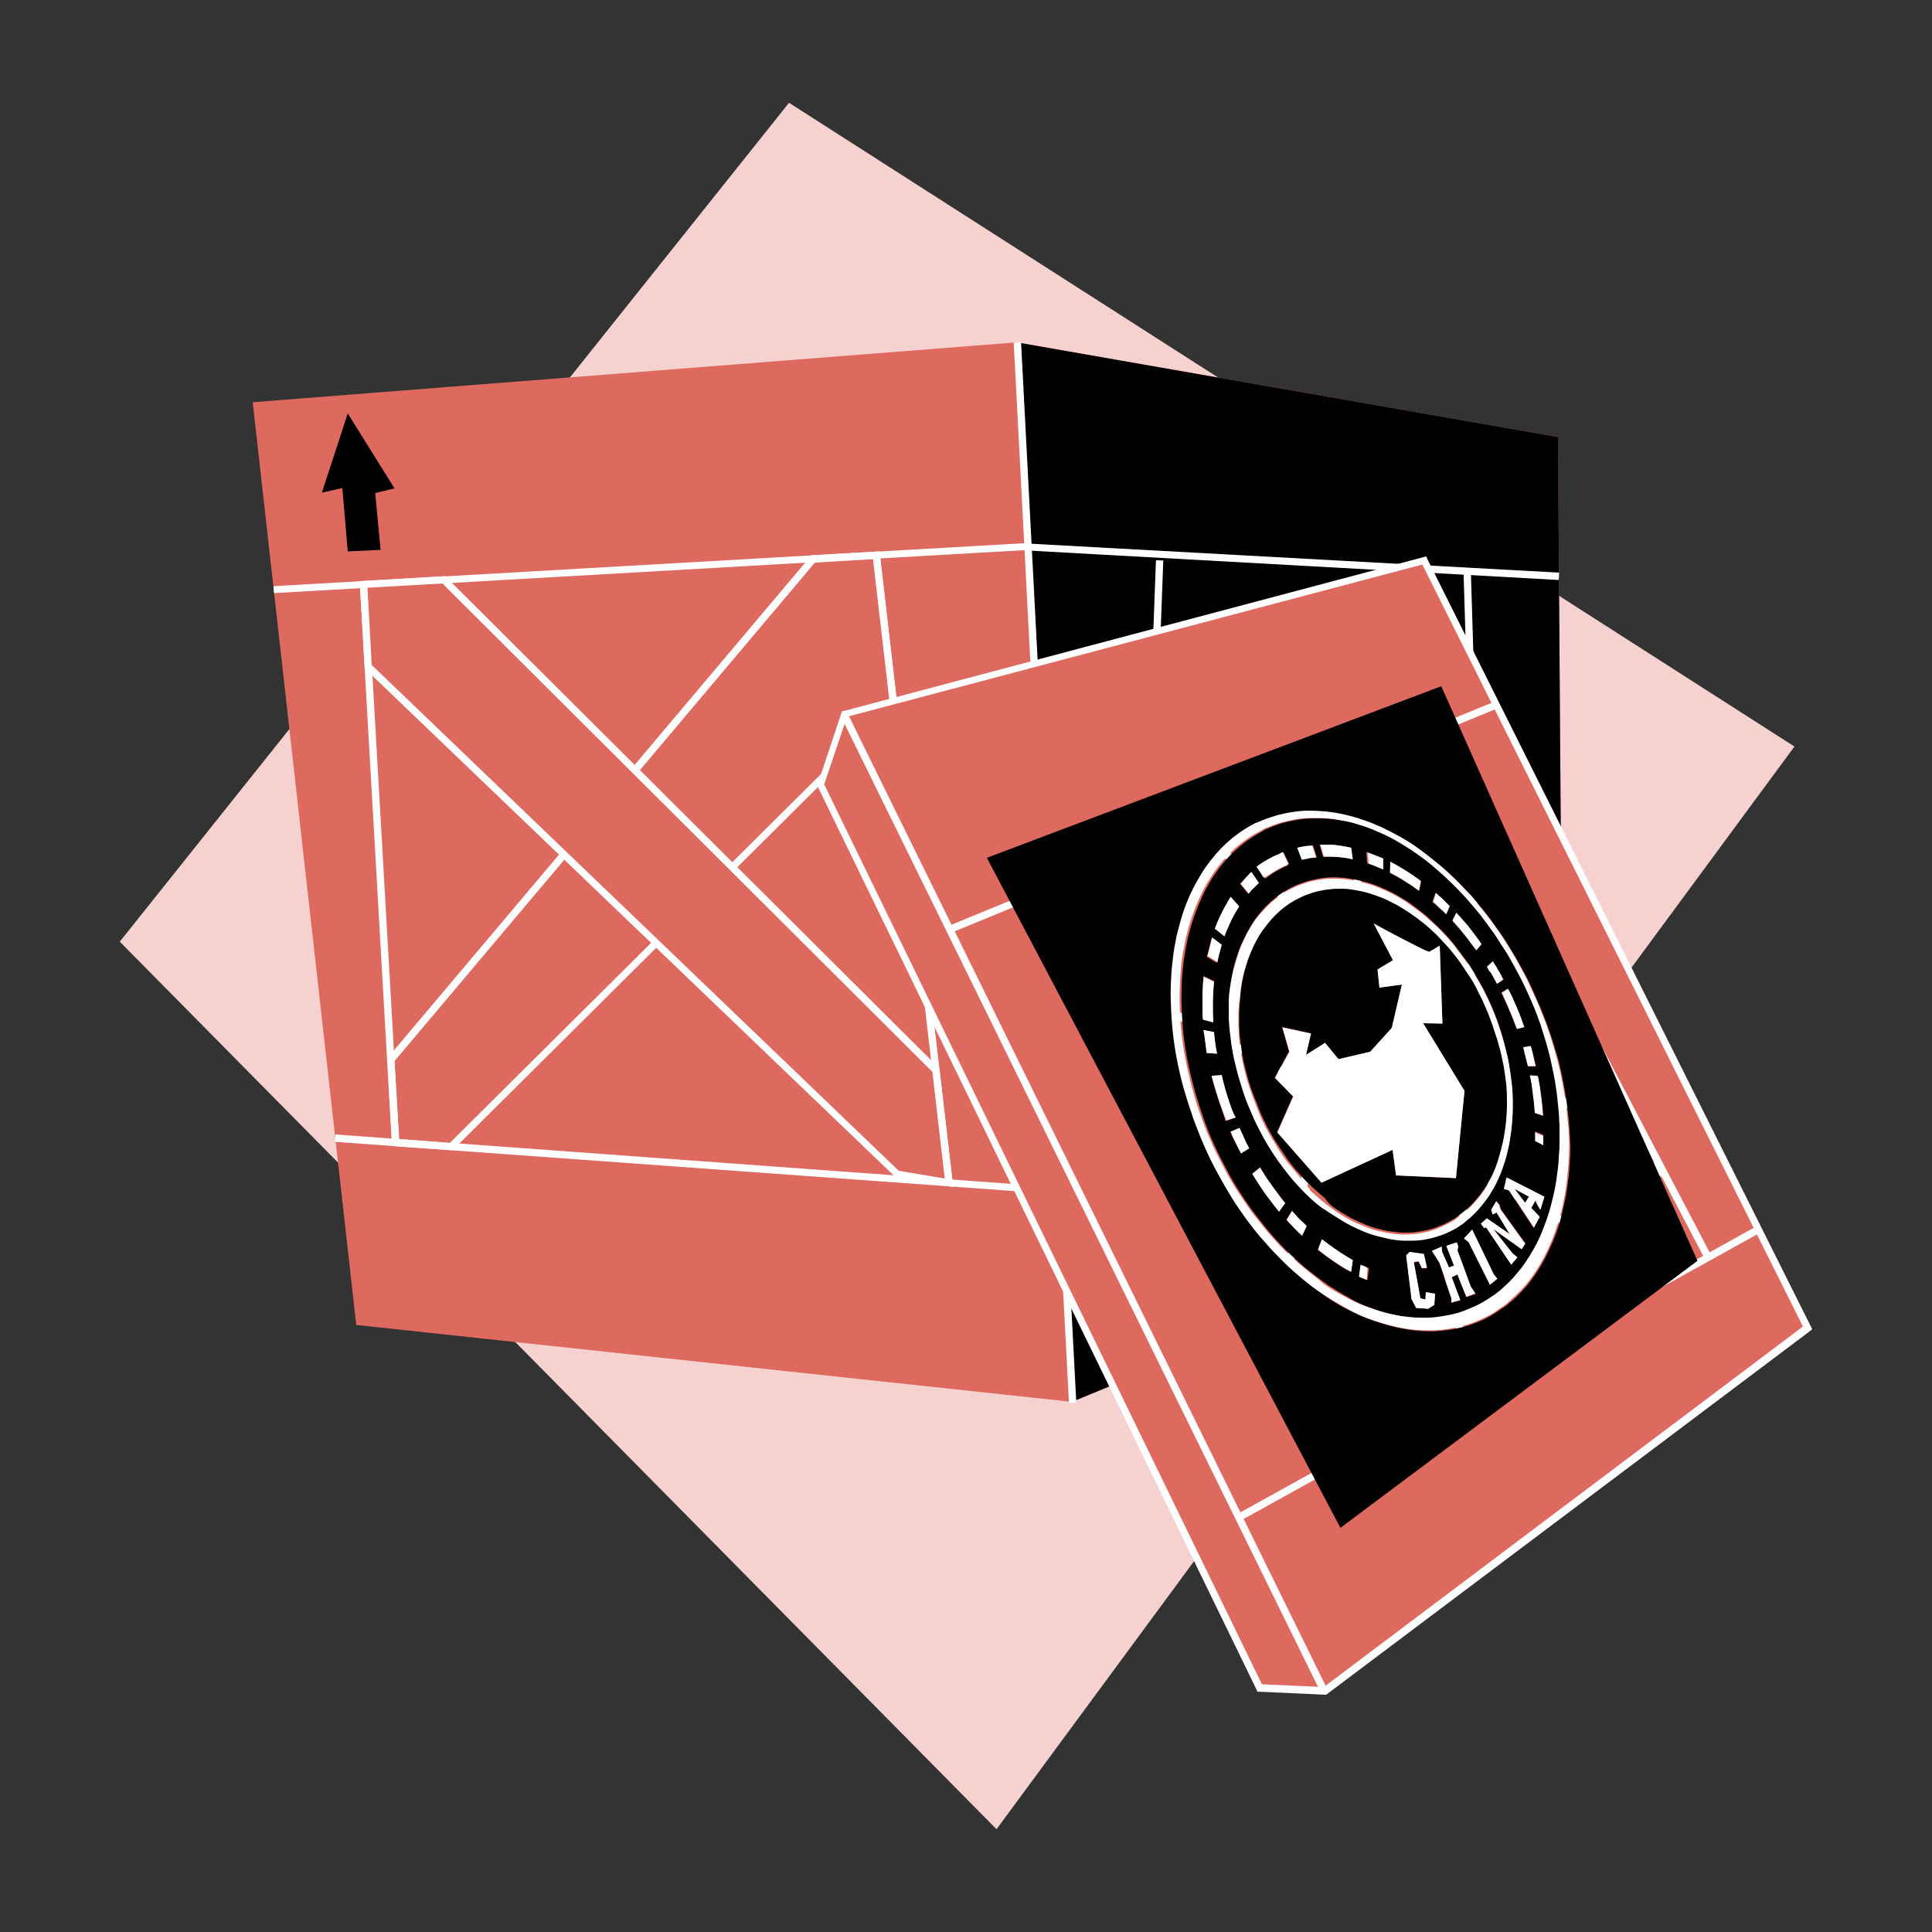 <?xml version="1.0" encoding="utf-8"?>
<!-- Generator: Adobe Illustrator 24.2.1, SVG Export Plug-In . SVG Version: 6.00 Build 0)  -->
<svg version="1.2" baseProfile="tiny" id="Layer_1" xmlns="http://www.w3.org/2000/svg" xmlns:xlink="http://www.w3.org/1999/xlink"
	 x="0px" y="0px" viewBox="0 0 500 500" overflow="visible" xml:space="preserve">
<rect x="0" y="0" width="500" height="500" fill="#333333" stroke="none"/>
<g>
	<polygon fill="#F5D2CF" points="464.4,193.2 204.2,26.6 31,243.7 257.9,473.4 	"/>
	<g>
		<g>
			<polygon fill="#DE695F" points="65.4,104.1 92.2,342.9 277.4,362.8 404.6,310.3 403.2,113.1 263.1,88.6 			"/>
			<polygon points="263.1,88.6 403.2,113.1 404.6,310.3 277.4,362.8 			"/>
			
				<rect x="269.4" y="88.4" transform="matrix(0.999 -5.203960e-02 5.203960e-02 0.999 -11.38 14.371)" fill="#FFFFFF" width="1.9" height="274.7"/>
			<polygon fill="#FFFFFF" points="70.9,153.5 70.8,151.7 264.7,140.6 403.5,148.2 403.4,150.1 264.7,142.4 			"/>
			<polygon fill="#FFFFFF" points="274.4,309.1 274.2,309.1 86.7,295.5 86.8,293.6 274.2,307.3 404.1,275.4 404.5,277.3 			"/>
			
				<rect x="97.3" y="151.1" transform="matrix(0.998 -5.717476e-02 5.717476e-02 0.998 -12.616 5.983)" fill="#FFFFFF" width="1.9" height="144.7"/>
			
				<rect x="235.3" y="143.1" transform="matrix(0.993 -0.115 0.115 0.993 -24.29 28.649)" fill="#FFFFFF" width="1.9" height="163.5"/>
			
				<rect x="218" y="223.2" transform="matrix(3.712005e-02 -0.999 0.999 3.712005e-02 62.206 512.824)" fill="#FFFFFF" width="158.5" height="1.9"/>
			<path fill="#FFFFFF" d="M117.1,297.7l-15.6-1.1l-1.3-22.7L210,143.7l17.6-1l4.7,40.5L117.1,297.7z M103.3,294.8l13.1,1l114-113.3
				l-4.4-37.8l-15.1,0.9l-108.8,129L103.3,294.8z"/>
			<g>
				<polygon fill="#DE695F" points="114.8,150.1 242.2,276.9 245.6,306.1 232.2,303.8 95.3,172.6 94.1,151.3 				"/>
				<path fill="#FFFFFF" d="M246.7,307.2l-14.9-2.5l-0.2-0.2L94.4,173l-1.3-22.6l22.1-1.3l0.3,0.3l127.6,127.1L246.7,307.2z
					 M232.6,303l11.9,2l-3.2-27.6L114.5,151l-19.4,1.1l1.1,20L232.6,303z"/>
			</g>
			
				<rect x="380.6" y="147.8" transform="matrix(1 -3.010256e-02 3.010256e-02 1 -6.288 11.583)" fill="#FFFFFF" width="1.9" height="133.6"/>
			<g>
				<g>
					<polygon fill="none" points="107.1,183.1 108.6,192.8 167.1,183.3 166.6,175 					"/>
					<path fill="none" d="M144.2,172.2l1.2,21.5c0,0,5.8,0.7,5.5-0.9c-0.3-1.6-1.4-24.3-1.4-24.3L144.2,172.2z"/>
					<polygon fill="none" points="118.8,176.6 120.9,198.2 124.3,197.6 122.9,173.2 					"/>
					<path fill="none" d="M125,203l3,35.1l23.4-3.8l-2.1-36.2L125,203z M147.2,228.8l-15.6,2.6l-2.2-21.6L146,207L147.2,228.8z"/>
					<polygon fill="none" points="148.3,213.9 129.1,219 129.5,225.3 148.7,222.2 					"/>
					<polygon fill="none" points="135.3,236.2 137.8,279.8 142,279.1 141.3,233.7 					"/>
					<polygon fill="none" points="112,249 169.4,239.8 168.7,247.8 115.3,256.6 					"/>
					<path fill="none" d="M133.5,250c-2.2,5.1-5.7,12-10.7,18.2c-3.8,4.6-7.4,7.6-10.3,9.5c0.9,2.1,1.7,4.2,2.6,6.3
						c2.9-1.4,7.6-4.3,12.3-10.6c6.1-8.2,9.1-17.9,10.4-23.1C136.4,250.1,135,250,133.5,250z"/>
					<path fill="none" d="M142.9,247.7c2.9,4,7.3,9,13.1,12.8c4.4,2.8,8.3,4,11.4,4.6c-0.5,2.4-1,4.8-1.5,7.2c-3.1,0-8-0.8-13.5-4.8
						c-7.1-5.2-11.5-13.3-13.6-17.7C140.2,249,141.6,248.3,142.9,247.7z"/>
					<g>
						<path fill="none" d="M154.8,226.9l1.5,8.8l13.2-6.3c0,0-0.3-5.3-0.7-5S154.8,226.9,154.8,226.9z"/>
						<polygon fill="none" points="165.3,215.6 170.4,234.2 172.9,230.8 168.2,214.5 						"/>
						<polygon fill="none" points="152.6,207.7 160.8,221.4 162.4,216.4 155,204.5 						"/>
						<polygon fill="none" points="159.9,228.6 169,204 165.1,199.3 157,228 						"/>
						<polygon fill="none" points="157.6,211 163.2,192 159.9,189.7 155.3,211.3 						"/>
					</g>
					<g>
						<path fill="none" d="M108.1,234.6l1.5,8.8l13.2-6.3c0,0-0.3-5.3-0.7-5C121.7,232.4,108.1,234.6,108.1,234.6z"/>
						<polygon fill="none" points="118.6,223.2 123.7,241.9 126.2,238.4 121.5,222.1 						"/>
						<polygon fill="none" points="105.8,215.3 114.1,229 115.7,224 108.3,212.2 						"/>
						<polygon fill="none" points="113.2,236.2 122.3,211.6 118.4,207 110.3,235.6 						"/>
						<polygon fill="none" points="110.9,218.7 116.5,199.6 113.2,197.3 108.6,218.9 						"/>
					</g>
				</g>
				<g>
					<polygon fill="none" points="183.8,272.4 180.3,227.5 203.8,221.6 204.6,269 199.9,269.8 198.9,231.8 186,234.8 189,271.6 
											"/>
					<polygon fill="none" points="202.5,260.1 202.7,264.6 186.5,265 186.1,257 202.1,254.4 					"/>
					<polygon fill="none" points="212.4,267.8 208.8,220.3 232.3,214.4 233.2,264.4 228.5,265.1 227.4,224.7 214.4,227.6 
						217.6,266.9 					"/>
					<polygon fill="none" points="231.1,255.4 231.3,259.9 215.1,260.3 214.7,252.4 230.7,249.7 					"/>
					<path fill="none" d="M184.5,172.3l2.6,45l36.4-9.5l-1.3-43.3L184.5,172.3z M217.9,201.3l-26.6,6.3l-1.7-29.7l28.4-4.6
						L217.9,201.3z"/>
				</g>
			</g>
		</g>
		<g>
			<g>
				<polygon fill="#DE695F" points="218.6,184.8 368.6,145.1 467.8,343.7 342.9,437.6 326,436.8 212.4,203.2 				"/>
				<path fill="#FFFFFF" d="M343.2,438.6l-17.8-0.8l-0.2-0.5l-113.7-234l6.4-19.2l0.5-0.1L369.1,144l0.3,0.7L469,344l-0.6,0.5
					L343.2,438.6z M326.6,435.9l16,0.7l124-93.3l-98.5-197.2l-148.9,39.4l-5.9,17.5L326.6,435.9z"/>
			</g>
			<g>
				
					<rect x="304.7" y="285.2" transform="matrix(3.321724e-02 -0.999 0.999 3.321724e-02 81.124 656.088)" fill="#FFFFFF" width="149.9" height="1.9"/>
				
					<rect x="240.2" y="210.6" transform="matrix(0.925 -0.38 0.38 0.925 -56.586 136.037)" fill="#FFFFFF" width="152.8" height="1.9"/>
				
					<rect x="311" y="354.2" transform="matrix(0.875 -0.485 0.485 0.875 -123.601 232.698)" fill="#FFFFFF" width="153.6" height="1.9"/>
				
					<rect x="314.1" y="218.5" transform="matrix(0.887 -0.462 0.462 0.887 -103.514 179.667)" fill="#FFFFFF" width="1.9" height="165.3"/>
				
					<rect x="405.3" y="180.6" transform="matrix(0.886 -0.464 0.464 0.886 -72.974 217.758)" fill="#FFFFFF" width="1.9" height="153.3"/>
				
					<rect x="273.8" y="263.8" transform="matrix(0.174 -0.985 0.985 0.174 24.098 558.206)" fill="#FFFFFF" width="141.8" height="1.9"/>
				
					<rect x="327.6" y="204.7" transform="matrix(0.589 -0.808 0.808 0.589 -50.354 359.719)" fill="#FFFFFF" width="1.9" height="49.4"/>
				
					<rect x="404.5" y="254.3" transform="matrix(0.589 -0.808 0.808 0.589 -64.064 444.979)" fill="#FFFFFF" width="1.9" height="62.3"/>
				
					<rect x="315.4" y="240.1" transform="matrix(0.471 -0.882 0.882 0.471 -69.668 421.372)" fill="#FFFFFF" width="1.9" height="57.3"/>
				
					<rect x="404.7" y="286.4" transform="matrix(0.471 -0.882 0.882 0.471 -64.437 525.367)" fill="#FFFFFF" width="1.9" height="60.1"/>
			</g>
			<g>
				<line fill="#DE695F" x1="218.6" y1="184.8" x2="342.9" y2="437.6"/>
				
					<rect x="279.8" y="170.3" transform="matrix(0.897 -0.441 0.441 0.897 -108.539 155.875)" fill="#FFFFFF" width="1.9" height="281.7"/>
			</g>
		</g>
		<g>
			<g>
				<path d="M346.1,313.1c1.2,0.8,2.3,1.4,3.5,2.1c1.2,0.6,2.3,1.1,3.5,1.6c1.2,0.5,2.3,0.9,3.5,1.2c1.2,0.3,2.3,0.6,3.5,0.7
					c1.1,0.2,2.3,0.3,3.4,0.3c1.1,0,2.2,0,3.3-0.2c0.9-0.1,1.8-0.3,2.7-0.5c0.9-0.2,1.7-0.5,2.6-0.8c0.8-0.3,1.7-0.7,2.4-1.1
					c0.8-0.4,1.6-0.8,2.3-1.3c0.1-0.1,0.2-0.2,0.4-0.3c0.1-0.1,0.2-0.2,0.4-0.3c0.1-0.1,0.2-0.2,0.4-0.3s0.2-0.2,0.4-0.3
					c0.8-0.6,1.6-1.3,2.4-2.1c0.7-0.8,1.5-1.6,2.1-2.4c0.7-0.9,1.3-1.8,1.9-2.7c0.6-1,1.1-2,1.6-3c0.5-1,0.9-2.1,1.3-3.3
					c0.4-1.1,0.7-2.3,1-3.5c0.3-1.2,0.6-2.4,0.8-3.7c0.2-1.3,0.4-2.5,0.5-3.9c0.1-1.3,0.2-2.6,0.2-4c0-1.3,0-2.7-0.1-4.1
					c-0.1-1.4-0.2-2.8-0.5-4.2c-0.2-1.4-0.5-2.8-0.8-4.2c-0.3-1.4-0.7-2.8-1.1-4.2c-0.4-1.4-0.9-2.8-1.4-4.2c-0.5-1.4-1-2.7-1.6-4.1
					c-0.6-1.3-1.2-2.7-1.9-4c-0.7-1.3-1.4-2.6-2.1-3.8c-0.8-1.2-1.5-2.4-2.4-3.6c-0.8-1.2-1.7-2.3-2.6-3.4c-0.9-1.1-1.8-2.1-2.8-3.1
					c-1-1-1.9-1.9-2.9-2.8c-1-0.9-2-1.7-3.1-2.5c-1-0.8-2.1-1.5-3.2-2.2c-1.1-0.7-2.1-1.3-3.2-1.8c-1.1-0.6-2.2-1-3.3-1.5
					c-1.1-0.4-2.2-0.8-3.3-1.1c-1.1-0.3-2.2-0.5-3.3-0.7c-1.1-0.2-2.2-0.3-3.2-0.3c-0.9,0-1.8,0-2.7,0.1c-0.9,0.1-1.8,0.2-2.7,0.4
					c-0.9,0.2-1.7,0.4-2.6,0.7c-0.8,0.3-1.7,0.6-2.5,1c-0.1,0.1-0.3,0.1-0.4,0.2c-0.1,0.1-0.3,0.1-0.4,0.2c-0.1,0.1-0.3,0.1-0.4,0.2
					c-0.1,0.1-0.3,0.1-0.4,0.2c-0.9,0.5-1.8,1.1-2.6,1.7c-0.9,0.6-1.7,1.3-2.4,2.1c-0.8,0.8-1.5,1.6-2.2,2.5c-0.7,0.9-1.4,1.8-2,2.8
					c-0.6,1-1.2,2.1-1.7,3.2c-0.5,1.1-1,2.3-1.4,3.5c-0.4,1.2-0.8,2.5-1.1,3.8c-0.3,1.3-0.6,2.7-0.7,4c-0.1,0.7-0.2,1.4-0.2,2.1
					c-0.1,0.7-0.1,1.4-0.2,2.1c0,0.7-0.1,1.5-0.1,2.2c0,0.7,0,1.5,0,2.2c0,0.7,0,1.5,0.1,2.3c0,0.8,0.1,1.5,0.2,2.3
					c0.1,0.8,0.2,1.5,0.3,2.3c0.1,0.8,0.2,1.6,0.4,2.3c0.1,0.8,0.3,1.6,0.5,2.3c0.2,0.8,0.4,1.6,0.6,2.3c0.2,0.8,0.4,1.6,0.7,2.3
					c0.2,0.8,0.5,1.6,0.8,2.3c0.3,0.8,0.6,1.5,0.9,2.3c0.3,0.8,0.6,1.5,0.9,2.3c0.3,0.8,0.7,1.5,1,2.2c0.4,0.7,0.7,1.5,1.1,2.2
					c0.8,1.4,1.6,2.9,2.5,4.2c0.9,1.4,1.8,2.7,2.7,4c1,1.3,1.9,2.5,3,3.6c1,1.2,2.1,2.3,3.2,3.3c1.1,1,2.2,2,3.3,2.9
					C343.8,311.5,345,312.4,346.1,313.1z M330.5,293l4.1-9.3l-4.7-4.8l3.7-6.8l-1.8-6.3l7.4,1.6L338,273l4.9-3.1l3.5,4.2l8.2-1.9
					l5.6-6.2l2.6-11.2l-5.8,0.8l-0.5-4.7l4-2.4l-5-9.5c0,0,0.9,0.5,2.2,1.2c1.3,0.7,3.1,1.7,4.9,2.6c1.8,0.9,3.5,1.8,4.9,2.5
					c1.4,0.7,2.3,1.1,2.5,1c0,0,0,0,0,0c0,0,0,0,0,0c0,0,0,0,0,0c0,0,0,0,0,0c0.1-0.1,0.4-0.2,0.6-0.4c0.3-0.2,0.6-0.3,0.9-0.5
					c0.3-0.2,0.6-0.3,0.8-0.5c0.2-0.1,0.3-0.2,0.3-0.2l0.7,20.2l-5-0.1l10.7,17.5l-2.2,22.6l-15.5-0.7l-0.9-6.7l-18.4,8.5L330.5,293
					z"/>
				<polygon points="395.7,309.7 391.9,307.7 394.7,311.3 				"/>
				<path d="M353.2,337.9c1.7,0.7,3.4,1.3,5,1.7c1.7,0.5,3.3,0.8,4.9,1.1c1.6,0.3,3.2,0.4,4.8,0.4c1.6,0,3.1,0,4.7-0.2
					c1.3-0.2,2.6-0.4,3.9-0.7c1.3-0.3,2.5-0.7,3.7-1.2c1.2-0.5,2.3-1,3.5-1.6c1.1-0.6,2.2-1.3,3.2-2c0.2-0.1,0.3-0.2,0.5-0.3
					c0.2-0.1,0.3-0.2,0.5-0.4c0.2-0.1,0.3-0.2,0.5-0.4c0.2-0.1,0.3-0.2,0.5-0.4c1.1-0.9,2.2-2,3.2-3.1c1-1.1,2-2.3,2.9-3.6
					c0.9-1.3,1.7-2.6,2.5-4c0.8-1.4,1.5-2.9,2.1-4.4c0.6-1.5,1.2-3.1,1.7-4.7c0.5-1.6,0.9-3.3,1.3-5c0.4-1.7,0.6-3.5,0.9-5.3
					c0.2-1.8,0.4-3.6,0.5-5.5c0-0.9,0.1-1.9,0.1-2.8c0-0.9,0-1.9,0-2.8c0-1-0.1-1.9-0.1-2.9c-0.1-1-0.1-1.9-0.2-2.9
					c-0.1-1-0.2-1.9-0.3-2.9c-0.1-1-0.3-2-0.4-2.9c-0.2-1-0.3-2-0.5-2.9c-0.2-1-0.4-2-0.6-2.9c-0.2-1-0.5-2-0.7-2.9
					c-0.3-1-0.5-2-0.8-2.9c-0.3-1-0.6-2-0.9-2.9c-0.3-1-0.7-1.9-1-2.9c-0.4-1-0.7-1.9-1.1-2.9c-0.4-1-0.8-1.9-1.2-2.8
					c-0.4-0.9-0.8-1.9-1.3-2.8c-0.4-0.9-0.9-1.9-1.4-2.8c-0.9-1.8-1.9-3.6-3-5.4c-1-1.8-2.1-3.5-3.3-5.1c-1.1-1.7-2.3-3.3-3.6-4.9
					c-1.2-1.6-2.5-3.1-3.8-4.5c-1.3-1.5-2.7-2.9-4.1-4.2c-1.4-1.3-2.8-2.6-4.2-3.8c-1.4-1.2-2.9-2.3-4.4-3.4c-1.5-1-3-2-4.5-2.9
					c-1.5-0.9-3.1-1.7-4.6-2.4c-1.6-0.7-3.1-1.3-4.7-1.9c-1.6-0.5-3.1-1-4.7-1.3c-1.6-0.3-3.1-0.6-4.7-0.7c-1.4-0.1-2.7-0.2-4-0.1
					c-1.3,0-2.6,0.1-3.9,0.3c-1.3,0.2-2.6,0.5-3.8,0.8c-1.3,0.3-2.5,0.8-3.7,1.3c-0.2,0.1-0.4,0.2-0.5,0.2c-0.2,0.1-0.4,0.2-0.5,0.2
					c-0.2,0.1-0.4,0.2-0.5,0.3c-0.2,0.1-0.4,0.2-0.5,0.3c-1.3,0.7-2.6,1.5-3.9,2.4c-1.2,0.9-2.4,1.9-3.6,3c-1.1,1.1-2.2,2.3-3.2,3.6
					c-1,1.3-2,2.7-2.8,4.1c-0.9,1.5-1.7,3-2.4,4.7c-0.7,1.6-1.4,3.4-2,5.2c-0.6,1.8-1.1,3.7-1.5,5.6c-0.4,1.9-0.7,3.9-1,6
					c-0.2,2.1-0.4,4.2-0.4,6.3c-0.1,2.2,0,4.3,0.1,6.6c0.1,2.2,0.3,4.5,0.6,6.7c0.3,2.3,0.7,4.5,1.2,6.8c0.5,2.3,1.1,4.6,1.7,6.8
					c0.7,2.3,1.4,4.5,2.2,6.8c0.8,2.2,1.7,4.5,2.7,6.6c1,2.2,2.1,4.3,3.2,6.4c1.1,2.1,2.3,4.1,3.6,6.1c1.3,2,2.6,3.9,4,5.7
					c1.4,1.8,2.8,3.6,4.3,5.3c1.5,1.7,3,3.3,4.6,4.8c1.6,1.5,3.1,2.9,4.8,4.2c1.6,1.3,3.3,2.5,4.9,3.7c1.7,1.1,3.3,2.1,5,3
					C349.9,336.4,351.5,337.2,353.2,337.9z M353.9,331.3c-0.2-0.1-0.4-0.1-0.5-0.2c-0.2-0.1-0.4-0.2-0.5-0.2
					c-0.2-0.1-0.4-0.2-0.5-0.2c-0.2-0.1-0.4-0.2-0.5-0.2l0.4-3.1c0.2,0.1,0.3,0.2,0.5,0.2s0.3,0.2,0.5,0.2c0.2,0.1,0.3,0.1,0.5,0.2
					c0.2,0.1,0.3,0.1,0.5,0.2L353.9,331.3z M371.2,337.7l-1.6,1l-3.1-0.2l-1.2-2.3l-1.3-11.3l0.8-0.9l3.7,0.6l0.8,3.6l-1.3,0.1
					l-0.9-1.8l-1.2,0.2l1.7,9.4l1.3,0.3l0.1-1.9l2.4,0.4L371.2,337.7z M379.5,335.7l-2.3-5.8l-1.5,0.7l2.2,5.9l-2.3,0.7l0-1.2
					c0,0-0.2-0.5-0.5-1.4c-0.3-0.8-0.6-1.9-1-3c-0.4-1.1-0.7-2.2-1-3.1c-0.3-0.8-0.5-1.4-0.5-1.4c0,0-0.1-0.2-0.3-0.6
					c-0.2-0.3-0.4-0.7-0.7-1.1c-0.2-0.4-0.5-0.8-0.7-1.1c-0.2-0.3-0.3-0.5-0.3-0.5l2.5-1.1l0.1,1.3l1.8,4.1l1.3-0.5l-2-5.1l2.7-0.9
					l0.4,1l-0.2,1.1l3.5,9.4l1.2,1.8L379.5,335.7z M385.6,332.5l-5.5-11l-1.2-1l2.1-2.2l5.6,11.6l0.9,1.1L385.6,332.5z M393.8,323.3
					l-7.3-5.2l4.9,6.3l1.3,1l-1.6,1.9l-6.5-9.6l-0.5,0.2l-0.8-1.2l1.5-1.4l6,4.1l-3.5-5.6l-0.9,0.5l-0.4-1.2l1.3-2.3l0.8,1l0.3,1.1
					l6.4,8.9L393.8,323.3z M398.6,313.1l-1.3-2.3l-1.1,1.9l2.2,2.3l-1.5,2.8l-6.4-9.7l-1.3-0.4l0.6-2.8l9.8,5L398.6,313.1z
					 M399.4,294.5c0,0.2,0,0.4,0,0.6c0,0.2,0,0.4,0,0.6c0,0.2,0,0.4,0,0.6l-2.1-1.1c0-0.2,0-0.4,0-0.6s0-0.4,0-0.6
					c0-0.2,0-0.4,0-0.6s0-0.4,0-0.6l2.1,0.9C399.5,294.1,399.4,294.3,399.4,294.5z M398.5,281.1c0.1,0.9,0.3,1.7,0.4,2.6
					c0.1,0.9,0.2,1.7,0.3,2.6c0.1,0.9,0.1,1.7,0.2,2.5l-2.1-0.7c0-0.8-0.1-1.6-0.2-2.4c-0.1-0.8-0.2-1.6-0.3-2.4
					c-0.1-0.8-0.2-1.6-0.3-2.4c-0.1-0.8-0.3-1.6-0.4-2.4l2,0.1C398.2,279.4,398.3,280.3,398.5,281.1z M396.2,270.8
					c0.1,0.4,0.2,0.9,0.4,1.3c0.1,0.4,0.2,0.9,0.3,1.3c0.1,0.4,0.2,0.9,0.3,1.3c0.1,0.4,0.2,0.9,0.3,1.3l-2,0
					c-0.1-0.4-0.2-0.8-0.3-1.2c-0.1-0.4-0.2-0.8-0.3-1.2c-0.1-0.4-0.2-0.8-0.3-1.2c-0.1-0.4-0.2-0.8-0.3-1.2L396.2,270.8z
					 M391.4,258.3c0.4,0.8,0.7,1.6,1.1,2.5c0.4,0.8,0.7,1.7,1,2.5c0.3,0.8,0.6,1.7,0.9,2.5l-1.9,0.5c-0.3-0.8-0.6-1.6-0.9-2.4
					c-0.3-0.8-0.6-1.6-1-2.4c-0.3-0.8-0.7-1.6-1-2.3c-0.4-0.8-0.7-1.5-1.1-2.3l1.6-1C390.7,256.7,391.1,257.5,391.4,258.3z
					 M386.4,248.8c0.2,0.4,0.5,0.8,0.7,1.1c0.2,0.4,0.5,0.8,0.7,1.2c0.2,0.4,0.4,0.8,0.7,1.2c0.2,0.4,0.4,0.8,0.6,1.2l-1.6,1.1
					c-0.2-0.4-0.4-0.7-0.6-1.1c-0.2-0.4-0.4-0.7-0.6-1.1c-0.2-0.4-0.4-0.7-0.6-1.1c-0.2-0.4-0.4-0.7-0.6-1.1L386.4,248.8z
					 M376.9,236.3c0.6,0.6,1.1,1.3,1.7,1.9c0.6,0.6,1.1,1.3,1.7,2c0.5,0.7,1.1,1.4,1.6,2.1c0.5,0.7,1,1.4,1.5,2.1l-1.3,1.6
					c-0.5-0.7-1-1.3-1.5-2c-0.5-0.7-1-1.3-1.5-1.9c-0.5-0.6-1-1.3-1.6-1.9c-0.5-0.6-1.1-1.2-1.6-1.8L376.9,236.3z M371.5,231.1
					c0.3,0.3,0.6,0.5,0.9,0.8c0.3,0.3,0.6,0.6,0.9,0.8c0.3,0.3,0.6,0.6,0.9,0.9c0.3,0.3,0.6,0.6,0.9,0.9l-0.9,2.1
					c-0.3-0.3-0.6-0.6-0.8-0.8c-0.3-0.3-0.6-0.5-0.9-0.8c-0.3-0.3-0.6-0.5-0.9-0.8c-0.3-0.3-0.6-0.5-0.9-0.8L371.5,231.1z
					 M359.9,223.1c0.7,0.3,1.3,0.7,2,1.1c0.7,0.4,1.3,0.8,2,1.2c0.7,0.4,1.3,0.8,2,1.3c0.7,0.4,1.3,0.9,1.9,1.4l-0.5,2.5
					c-0.6-0.4-1.2-0.9-1.8-1.3c-0.6-0.4-1.2-0.8-1.9-1.2c-0.6-0.4-1.3-0.8-1.9-1.1c-0.6-0.4-1.3-0.7-1.9-1L359.9,223.1z
					 M354.8,220.9c0.3,0.1,0.7,0.3,1,0.4c0.3,0.1,0.7,0.3,1,0.4c0.3,0.1,0.7,0.3,1,0.4l0,2.8c-0.3-0.1-0.6-0.3-1-0.4
					c-0.3-0.1-0.6-0.3-1-0.4c-0.3-0.1-0.6-0.2-1-0.4c-0.3-0.1-0.6-0.2-1-0.3l-0.2-2.9C354.1,220.7,354.4,220.8,354.8,220.9z
					 M343.6,218.6c0.7,0,1.3,0.1,2,0.1c0.7,0.1,1.3,0.1,2,0.3c0.7,0.1,1.4,0.2,2,0.4l0.4,3c-0.6-0.1-1.3-0.3-1.9-0.4
					c-0.6-0.1-1.3-0.2-1.9-0.2c-0.6-0.1-1.3-0.1-1.9-0.1c-0.6,0-1.3,0-1.9,0l-0.9-3.1C342.3,218.6,342.9,218.6,343.6,218.6z
					 M336.8,219.2c0.3-0.1,0.6-0.1,1-0.2c0.3-0.1,0.6-0.1,1-0.1c0.3,0,0.6-0.1,1-0.1l1,3.1c-0.3,0-0.6,0.1-0.9,0.1
					c-0.3,0-0.6,0.1-0.9,0.1c-0.3,0.1-0.6,0.1-0.9,0.2c-0.3,0.1-0.6,0.1-0.9,0.2l-1.2-3.1C336.1,219.3,336.5,219.3,336.8,219.2z
					 M326.8,223.4c0.5-0.3,1-0.6,1.5-0.9c0.5-0.3,1-0.6,1.5-0.8c0.5-0.3,1-0.5,1.6-0.7c0.1,0,0.1-0.1,0.2-0.1c0.1,0,0.1,0,0.2-0.1
					c0.1,0,0.1,0,0.2-0.1c0.1,0,0.1,0,0.2-0.1l1.4,3c-0.1,0-0.1,0-0.1,0.1c0,0-0.1,0-0.1,0.1c0,0-0.1,0-0.1,0.1c0,0-0.1,0-0.1,0.1
					c-0.5,0.2-1,0.5-1.5,0.7c-0.5,0.3-1,0.5-1.5,0.8c-0.5,0.3-1,0.6-1.4,0.9c-0.5,0.3-0.9,0.7-1.4,1l-1.8-2.8
					C325.8,224.1,326.3,223.8,326.8,223.4z M321.7,227.9c0.2-0.3,0.5-0.5,0.7-0.8c0.2-0.2,0.5-0.5,0.7-0.7c0.2-0.2,0.5-0.5,0.7-0.7
					l1.9,2.8c-0.2,0.2-0.5,0.4-0.7,0.7c-0.2,0.2-0.5,0.5-0.7,0.7c-0.2,0.2-0.4,0.5-0.7,0.7c-0.2,0.2-0.4,0.5-0.6,0.7l-2.1-2.6
					C321.2,228.5,321.4,228.2,321.7,227.9z M315.3,238.1c0.3-0.7,0.6-1.4,1-2.1c0.3-0.7,0.7-1.4,1.1-2c0.4-0.6,0.7-1.3,1.1-1.9
					l2.2,2.5c-0.4,0.6-0.7,1.2-1.1,1.8c-0.3,0.6-0.7,1.2-1,1.9c-0.3,0.6-0.6,1.3-0.9,2c-0.3,0.7-0.6,1.4-0.8,2.1l-2.5-2
					C314.7,239.6,314.9,238.9,315.3,238.1z M312.7,246.3c0.1-0.4,0.2-0.8,0.3-1.2c0.1-0.4,0.2-0.8,0.3-1.2c0.1-0.4,0.2-0.8,0.3-1.2
					l2.5,1.9c-0.1,0.4-0.2,0.7-0.3,1.1c-0.1,0.4-0.2,0.8-0.3,1.1c-0.1,0.4-0.2,0.8-0.3,1.2c-0.1,0.4-0.2,0.8-0.3,1.2l-2.6-1.6
					C312.5,247.1,312.6,246.7,312.7,246.3z M311.2,260.9c0-0.9,0-1.9,0-2.8c0-0.9,0.1-1.8,0.1-2.8c0.1-0.9,0.1-1.8,0.2-2.7l2.7,1.3
					c-0.1,0.8-0.2,1.7-0.2,2.5c-0.1,0.9-0.1,1.7-0.1,2.6c0,0.9,0,1.8,0,2.6c0,0.9,0,1.8,0.1,2.7l-2.7-0.7
					C311.3,262.8,311.2,261.9,311.2,260.9z M312.1,271c-0.1-0.5-0.1-1-0.2-1.5c-0.1-0.5-0.1-1-0.2-1.5c-0.1-0.5-0.1-1-0.2-1.4
					l2.7,0.5c0,0.5,0.1,0.9,0.1,1.4c0.1,0.5,0.1,0.9,0.2,1.4c0.1,0.5,0.1,0.9,0.2,1.4c0.1,0.5,0.1,0.9,0.2,1.4l-2.7-0.2
					C312.2,272,312.1,271.5,312.1,271z M316.2,287.2c-0.3-1-0.7-1.9-1-2.9c-0.3-1-0.6-2-0.9-2.9c-0.3-1-0.5-2-0.8-2.9l2.6-0.2
					c0.2,0.9,0.5,1.8,0.7,2.8c0.3,0.9,0.5,1.8,0.8,2.8c0.3,0.9,0.6,1.8,0.9,2.7c0.3,0.9,0.7,1.8,1,2.7l-2.4,0.8
					C316.9,289.1,316.5,288.1,316.2,287.2z M321.1,298.5c-0.2-0.5-0.5-0.9-0.7-1.4c-0.2-0.5-0.5-0.9-0.7-1.4
					c-0.2-0.5-0.4-0.9-0.7-1.4c-0.2-0.5-0.4-0.9-0.6-1.4l2.3-1c0.2,0.4,0.4,0.9,0.6,1.3c0.2,0.4,0.4,0.9,0.6,1.3s0.4,0.9,0.6,1.3
					c0.2,0.4,0.4,0.9,0.7,1.3L321.1,298.5z M331,313.5c-0.6-0.7-1.2-1.5-1.8-2.3c-0.6-0.8-1.2-1.6-1.8-2.4c-0.6-0.8-1.1-1.6-1.7-2.5
					c-0.6-0.8-1.1-1.7-1.6-2.6l2-1.6c0.5,0.8,1,1.6,1.5,2.4c0.5,0.8,1.1,1.6,1.6,2.3c0.5,0.8,1.1,1.5,1.7,2.3
					c0.6,0.7,1.1,1.5,1.7,2.2L331,313.5z M336.9,319.8c-0.3-0.3-0.7-0.6-1-1c-0.3-0.3-0.7-0.7-1-1c-0.3-0.3-0.7-0.7-1-1
					c-0.3-0.3-0.6-0.7-1-1.1l1.4-2.3c0.3,0.3,0.6,0.7,0.9,1c0.3,0.3,0.6,0.7,0.9,1c0.3,0.3,0.6,0.6,0.9,1c0.3,0.3,0.6,0.6,0.9,0.9
					L336.9,319.8z M335.3,305.9c-1.1-1.2-2.1-2.5-3.1-3.8c-1-1.3-2-2.7-2.9-4.1c-0.9-1.4-1.8-2.9-2.6-4.4c-0.8-1.5-1.6-3.1-2.3-4.6
					c-0.7-1.6-1.4-3.2-2-4.8c-0.6-1.6-1.1-3.3-1.6-4.9c-0.5-1.6-0.9-3.3-1.3-5c-0.2-0.8-0.3-1.7-0.5-2.5c-0.1-0.8-0.3-1.7-0.4-2.5
					c-0.1-0.8-0.2-1.6-0.3-2.5c-0.1-0.8-0.1-1.6-0.2-2.4c0-0.8-0.1-1.6-0.1-2.4c0-0.8,0-1.6,0-2.4c0-0.8,0.1-1.6,0.1-2.3
					c0.1-0.8,0.2-1.5,0.3-2.3c0.2-1.5,0.5-2.9,0.8-4.3c0.3-1.4,0.7-2.7,1.2-4c0.4-1.3,0.9-2.5,1.5-3.7c0.6-1.2,1.2-2.3,1.8-3.4
					c0.7-1.1,1.4-2.1,2.1-3c0.8-0.9,1.5-1.8,2.4-2.6c0.8-0.8,1.7-1.5,2.6-2.2c0.9-0.7,1.9-1.3,2.8-1.8c0.1-0.1,0.2-0.1,0.4-0.2
					c0.1-0.1,0.3-0.1,0.4-0.2c0.1-0.1,0.3-0.1,0.4-0.2c0.1-0.1,0.3-0.1,0.4-0.2c0.9-0.4,1.8-0.7,2.7-1c0.9-0.3,1.8-0.5,2.8-0.7
					c0.9-0.2,1.9-0.3,2.9-0.4c1-0.1,2-0.1,3,0c1.1,0,2.3,0.2,3.4,0.4c1.2,0.2,2.3,0.5,3.5,0.8c1.2,0.3,2.3,0.7,3.5,1.2
					c1.2,0.5,2.3,1,3.5,1.6c1.1,0.6,2.3,1.3,3.4,2c1.1,0.7,2.2,1.5,3.3,2.4c1.1,0.8,2.2,1.7,3.2,2.7c1.1,1,2.1,2,3.1,3
					c1,1.1,2,2.2,2.9,3.3c0.9,1.2,1.8,2.4,2.7,3.6c0.9,1.2,1.7,2.5,2.5,3.8c0.8,1.3,1.5,2.7,2.3,4c0.7,1.4,1.4,2.8,2,4.2
					c0.6,1.4,1.2,2.9,1.7,4.3c0.5,1.5,1,2.9,1.4,4.4c0.4,1.5,0.8,3,1.1,4.4c0.3,1.5,0.6,3,0.8,4.4c0.2,1.5,0.4,2.9,0.5,4.4
					c0.1,1.5,0.1,2.9,0.1,4.3c0,1.4-0.1,2.8-0.2,4.2c-0.1,1.4-0.3,2.7-0.5,4c-0.2,1.3-0.5,2.6-0.8,3.9c-0.3,1.3-0.7,2.5-1.1,3.6
					c-0.4,1.2-0.9,2.3-1.4,3.4c-0.5,1.1-1.1,2.1-1.7,3.1c-0.6,1-1.3,1.9-2,2.8c-0.7,0.9-1.5,1.7-2.2,2.5c-0.8,0.8-1.6,1.5-2.5,2.2
					c-0.1,0.1-0.2,0.2-0.3,0.3c-0.1,0.1-0.2,0.2-0.3,0.2c-0.1,0.1-0.2,0.2-0.3,0.2s-0.2,0.2-0.3,0.2c-0.8,0.5-1.6,1-2.4,1.4
					c-0.8,0.4-1.7,0.8-2.6,1.1c-0.9,0.3-1.8,0.6-2.7,0.8c-0.9,0.2-1.9,0.4-2.9,0.5c-1.1,0.1-2.3,0.2-3.4,0.1c-1.2,0-2.3-0.1-3.5-0.3
					c-1.2-0.2-2.4-0.4-3.6-0.8c-1.2-0.3-2.4-0.7-3.7-1.2c-1.2-0.5-2.5-1.1-3.7-1.7c-1.2-0.6-2.5-1.4-3.7-2.2
					c-1.2-0.8-2.4-1.7-3.6-2.6c-1.2-0.9-2.3-2-3.5-3C337.5,308.2,336.4,307.1,335.3,305.9z M345.3,326.6c-0.7-0.5-1.4-1-2.1-1.5
					c-0.7-0.5-1.4-1.1-2.1-1.6l1-2.7c0.7,0.5,1.3,1,2,1.5c0.7,0.5,1.3,1,2,1.4c0.7,0.5,1.4,0.9,2,1.3c0.7,0.4,1.4,0.8,2,1.2l-0.5,3
					c-0.7-0.4-1.5-0.8-2.2-1.2C346.7,327.5,346,327,345.3,326.6z"/>
				<path d="M439.3,326.3L373,177.6L255.4,222l91.5,173.4L439.3,326.3z M337.4,331.2c-1.7-1.4-3.4-2.9-5-4.5c-1.6-1.6-3.2-3.3-4.7-5
					c-1.5-1.8-3-3.6-4.5-5.5c-1.4-1.9-2.8-3.9-4.1-6c-1.3-2.1-2.6-4.2-3.7-6.4c-1.2-2.2-2.3-4.4-3.3-6.7c-1-2.3-2-4.6-2.8-6.9
					c-0.9-2.3-1.6-4.7-2.3-7.1c-0.7-2.4-1.3-4.8-1.8-7.1c-0.5-2.4-0.9-4.8-1.2-7.1c-0.3-2.4-0.5-4.7-0.6-7c-0.1-2.3-0.1-4.6-0.1-6.8
					c0.1-2.2,0.2-4.4,0.5-6.5c0.3-2.1,0.6-4.2,1-6.2c0.4-2,1-3.9,1.6-5.8c0.6-1.9,1.3-3.6,2.1-5.3c0.8-1.7,1.6-3.3,2.6-4.8
					c0.9-1.5,1.9-2.9,3-4.2c1.1-1.3,2.2-2.5,3.4-3.7c1.2-1.1,2.4-2.1,3.7-3c1.3-0.9,2.6-1.7,4-2.4c0.2-0.1,0.3-0.2,0.5-0.2
					c0.2-0.1,0.3-0.2,0.5-0.2c0.2-0.1,0.3-0.2,0.5-0.2c0.2-0.1,0.3-0.1,0.5-0.2c1.3-0.5,2.5-1,3.9-1.3c1.3-0.4,2.6-0.6,4-0.8
					c1.4-0.2,2.7-0.3,4.1-0.3c1.4,0,2.8,0,4.2,0.2c1.6,0.2,3.2,0.4,4.8,0.8c1.6,0.4,3.2,0.8,4.9,1.4c1.6,0.6,3.2,1.2,4.8,1.9
					c1.6,0.7,3.2,1.6,4.8,2.5c1.6,0.9,3.1,1.9,4.7,3c1.5,1.1,3,2.2,4.5,3.5c1.5,1.2,2.9,2.5,4.4,3.9c1.4,1.4,2.8,2.8,4.2,4.3
					c1.3,1.5,2.7,3.1,3.9,4.7c1.3,1.6,2.5,3.3,3.7,5c1.2,1.7,2.3,3.5,3.4,5.3c1.1,1.8,2.1,3.7,3.1,5.5c0.5,0.9,1,1.9,1.4,2.8
					c0.5,1,0.9,1.9,1.3,2.9c0.4,1,0.8,1.9,1.3,2.9c0.4,1,0.8,2,1.2,3c0.4,1,0.7,2,1.1,3c0.3,1,0.7,2,1,3c0.3,1,0.6,2,0.9,3
					c0.3,1,0.6,2,0.8,3c0.2,1,0.5,2,0.7,3.1c0.2,1,0.4,2,0.6,3.1c0.2,1,0.3,2,0.5,3.1c0.1,1,0.3,2,0.4,3.1c0.1,1,0.2,2,0.3,3
					c0.1,1,0.1,2,0.2,3c0,1,0.1,2,0.1,3c0,1,0,2-0.1,2.9c-0.1,2-0.2,3.9-0.5,5.8c-0.2,1.9-0.5,3.7-0.9,5.5c-0.4,1.8-0.8,3.6-1.3,5.3
					c-0.5,1.7-1.1,3.4-1.8,5c-0.7,1.6-1.4,3.1-2.2,4.6c-0.8,1.5-1.7,2.9-2.6,4.2c-0.9,1.3-1.9,2.6-3,3.7c-1.1,1.2-2.2,2.3-3.4,3.2
					c-0.1,0.1-0.3,0.2-0.4,0.4c-0.1,0.1-0.3,0.2-0.4,0.3c-0.1,0.1-0.3,0.2-0.4,0.3c-0.1,0.1-0.3,0.2-0.5,0.3
					c-1.1,0.8-2.2,1.5-3.4,2.2c-1.2,0.7-2.4,1.2-3.7,1.7c-1.3,0.5-2.6,0.9-3.9,1.2c-1.3,0.3-2.7,0.6-4.1,0.7
					c-1.6,0.2-3.2,0.3-4.9,0.2c-1.7,0-3.3-0.2-5.1-0.5c-1.7-0.3-3.4-0.7-5.2-1.2c-1.7-0.5-3.5-1.1-5.3-1.8c-1.8-0.7-3.5-1.6-5.3-2.5
					c-1.8-1-3.5-2-5.2-3.2C340.8,333.9,339,332.6,337.4,331.2z"/>
				<path fill="#FFFFFF" d="M361.3,304.2l15.5,0.7l2.2-22.6l-10.7-17.5l5,0.1l-0.7-20.2c0,0-0.1,0.1-0.3,0.2
					c-0.2,0.1-0.5,0.3-0.8,0.5c-0.3,0.2-0.6,0.4-0.9,0.5c-0.3,0.2-0.5,0.3-0.6,0.4c0,0,0,0,0,0c0,0,0,0,0,0c0,0,0,0,0,0c0,0,0,0,0,0
					c-0.1,0.1-1.1-0.3-2.5-1c-1.4-0.7-3.1-1.6-4.9-2.5c-1.8-0.9-3.5-1.9-4.9-2.6c-1.3-0.7-2.2-1.2-2.2-1.2l5,9.5l-4,2.4l0.5,4.7
					l5.8-0.8l-2.6,11.2l-5.6,6.2l-8.2,1.9l-3.5-4.2L338,273l1.3-5.5l-7.4-1.6l1.8,6.3l-3.7,6.8l4.7,4.8l-4.1,9.3l11.4,13l18.4-8.5
					L361.3,304.2z"/>
				<path fill="#FFFFFF" d="M345.7,314.9c1.2,0.8,2.4,1.5,3.7,2.2c1.2,0.6,2.5,1.2,3.7,1.7c1.2,0.5,2.5,0.9,3.7,1.2
					c1.2,0.3,2.4,0.6,3.6,0.8c1.2,0.2,2.4,0.3,3.5,0.3c1.2,0,2.3,0,3.4-0.1c1-0.1,1.9-0.3,2.9-0.5c0.9-0.2,1.9-0.5,2.7-0.8
					c0.9-0.3,1.8-0.7,2.6-1.1c0.8-0.4,1.7-0.9,2.4-1.4c0.1-0.1,0.2-0.2,0.3-0.2s0.2-0.2,0.3-0.2c0.1-0.1,0.2-0.2,0.3-0.2
					c0.1-0.1,0.2-0.2,0.3-0.3c0.9-0.7,1.7-1.4,2.5-2.2c0.8-0.8,1.5-1.6,2.2-2.5c0.7-0.9,1.4-1.8,2-2.8c0.6-1,1.2-2,1.7-3.1
					c0.5-1.1,1-2.2,1.4-3.4c0.4-1.2,0.8-2.4,1.1-3.6c0.3-1.3,0.6-2.5,0.8-3.9c0.2-1.3,0.4-2.7,0.5-4c0.1-1.4,0.2-2.8,0.2-4.2
					c0-1.4,0-2.9-0.1-4.3c-0.1-1.4-0.3-2.9-0.5-4.4c-0.2-1.5-0.5-2.9-0.8-4.4c-0.3-1.5-0.7-3-1.1-4.4c-0.4-1.5-0.9-2.9-1.4-4.4
					c-0.5-1.5-1.1-2.9-1.7-4.3c-0.6-1.4-1.3-2.8-2-4.2c-0.7-1.4-1.5-2.7-2.3-4c-0.8-1.3-1.6-2.6-2.5-3.8c-0.9-1.2-1.8-2.4-2.7-3.6
					c-0.9-1.2-1.9-2.3-2.9-3.3c-1-1.1-2-2.1-3.1-3c-1.1-1-2.1-1.9-3.2-2.7c-1.1-0.8-2.2-1.6-3.3-2.4c-1.1-0.7-2.3-1.4-3.4-2
					c-1.2-0.6-2.3-1.1-3.5-1.6c-1.2-0.5-2.3-0.9-3.5-1.2c-1.2-0.3-2.3-0.6-3.5-0.8c-1.2-0.2-2.3-0.3-3.4-0.4c-1,0-2,0-3,0
					c-1,0.1-1.9,0.2-2.9,0.4c-1,0.2-1.9,0.4-2.8,0.7c-0.9,0.3-1.8,0.6-2.7,1c-0.1,0.1-0.3,0.1-0.4,0.2c-0.1,0.1-0.3,0.1-0.4,0.2
					c-0.1,0.1-0.3,0.1-0.4,0.2c-0.1,0.1-0.3,0.1-0.4,0.2c-1,0.5-1.9,1.1-2.8,1.8c-0.9,0.7-1.8,1.4-2.6,2.2c-0.8,0.8-1.6,1.7-2.4,2.6
					c-0.8,0.9-1.5,1.9-2.1,3c-0.7,1.1-1.3,2.2-1.8,3.4c-0.6,1.2-1.1,2.4-1.5,3.7c-0.4,1.3-0.8,2.6-1.2,4c-0.3,1.4-0.6,2.8-0.8,4.3
					c-0.1,0.7-0.2,1.5-0.3,2.3c-0.1,0.8-0.1,1.5-0.1,2.3c0,0.8,0,1.6,0,2.4c0,0.8,0,1.6,0.1,2.4c0,0.8,0.1,1.6,0.2,2.4
					c0.1,0.8,0.2,1.6,0.3,2.5c0.1,0.8,0.2,1.6,0.4,2.5c0.1,0.8,0.3,1.7,0.5,2.5c0.4,1.7,0.8,3.3,1.3,5c0.5,1.6,1,3.3,1.6,4.9
					c0.6,1.6,1.3,3.2,2,4.8c0.7,1.6,1.5,3.1,2.3,4.6c0.8,1.5,1.7,3,2.6,4.4c0.9,1.4,1.9,2.8,2.9,4.1c1,1.3,2,2.6,3.1,3.8
					c1.1,1.2,2.2,2.4,3.3,3.4c1.1,1.1,2.3,2.1,3.5,3C343.3,313.3,344.5,314.2,345.7,314.9z M336.2,304.4c-1-1.2-2-2.4-3-3.6
					c-1-1.3-1.9-2.6-2.7-4c-0.9-1.4-1.7-2.8-2.5-4.2c-0.4-0.7-0.8-1.5-1.1-2.2c-0.4-0.7-0.7-1.5-1-2.2c-0.3-0.8-0.6-1.5-0.9-2.3
					c-0.3-0.8-0.6-1.5-0.9-2.3c-0.3-0.8-0.5-1.6-0.8-2.3c-0.2-0.8-0.5-1.6-0.7-2.3c-0.2-0.8-0.4-1.6-0.6-2.3
					c-0.2-0.8-0.3-1.6-0.5-2.3c-0.1-0.8-0.3-1.6-0.4-2.3c-0.1-0.8-0.2-1.5-0.3-2.3c-0.1-0.8-0.1-1.5-0.2-2.3c0-0.8-0.1-1.5-0.1-2.3
					c0-0.7,0-1.5,0-2.2c0-0.7,0-1.5,0.1-2.2c0-0.7,0.1-1.4,0.2-2.1c0.1-0.7,0.2-1.4,0.2-2.1c0.2-1.4,0.4-2.7,0.7-4
					c0.3-1.3,0.7-2.6,1.1-3.8c0.4-1.2,0.9-2.4,1.4-3.5c0.5-1.1,1.1-2.2,1.7-3.2c0.6-1,1.3-1.9,2-2.8c0.7-0.9,1.4-1.7,2.2-2.5
					c0.8-0.8,1.6-1.5,2.4-2.1c0.8-0.6,1.7-1.2,2.6-1.7c0.1-0.1,0.3-0.1,0.4-0.2c0.1-0.1,0.3-0.1,0.4-0.2c0.1-0.1,0.3-0.1,0.4-0.2
					c0.1-0.1,0.3-0.1,0.4-0.2c0.8-0.4,1.6-0.7,2.5-1c0.8-0.3,1.7-0.5,2.6-0.7c0.9-0.2,1.8-0.3,2.7-0.4c0.9-0.1,1.8-0.1,2.7-0.1
					c1.1,0,2.1,0.1,3.2,0.3c1.1,0.2,2.2,0.4,3.3,0.7c1.1,0.3,2.2,0.7,3.3,1.1c1.1,0.4,2.2,0.9,3.3,1.5c1.1,0.5,2.2,1.2,3.2,1.8
					c1.1,0.7,2.1,1.4,3.2,2.2c1,0.8,2.1,1.6,3.1,2.5c1,0.9,2,1.8,2.9,2.8c0.9,1,1.9,2,2.8,3.1c0.9,1.1,1.8,2.2,2.6,3.4
					c0.8,1.2,1.6,2.4,2.4,3.6c0.8,1.2,1.5,2.5,2.1,3.8c0.7,1.3,1.3,2.6,1.9,4c0.6,1.3,1.1,2.7,1.6,4.1c0.5,1.4,0.9,2.8,1.4,4.2
					c0.4,1.4,0.8,2.8,1.1,4.2c0.3,1.4,0.6,2.8,0.8,4.2c0.2,1.4,0.4,2.8,0.5,4.2c0.1,1.4,0.1,2.7,0.1,4.1c0,1.3-0.1,2.7-0.2,4
					c-0.1,1.3-0.3,2.6-0.5,3.9c-0.2,1.3-0.5,2.5-0.8,3.7c-0.3,1.2-0.7,2.4-1,3.5c-0.4,1.1-0.8,2.2-1.3,3.3c-0.5,1-1,2.1-1.6,3
					c-0.6,1-1.2,1.9-1.9,2.7c-0.7,0.9-1.4,1.7-2.1,2.4c-0.8,0.8-1.5,1.5-2.4,2.1c-0.1,0.1-0.2,0.2-0.4,0.3s-0.2,0.2-0.4,0.3
					c-0.1,0.1-0.2,0.2-0.4,0.3c-0.1,0.1-0.2,0.2-0.4,0.3c-0.7,0.5-1.5,0.9-2.3,1.3c-0.8,0.4-1.6,0.8-2.4,1.1
					c-0.8,0.3-1.7,0.6-2.6,0.8c-0.9,0.2-1.8,0.4-2.7,0.5c-1.1,0.1-2.2,0.2-3.3,0.2c-1.1,0-2.2-0.1-3.4-0.3c-1.1-0.2-2.3-0.4-3.5-0.7
					c-1.2-0.3-2.3-0.7-3.5-1.2c-1.2-0.5-2.4-1-3.5-1.6c-1.2-0.6-2.3-1.3-3.5-2.1c-1.2-0.8-2.3-1.6-3.4-2.5c-1.1-0.9-2.2-1.9-3.3-2.9
					C338.3,306.7,337.2,305.6,336.2,304.4z"/>
				<path fill="#FFFFFF" d="M353,340.8c1.8,0.7,3.5,1.3,5.3,1.8c1.7,0.5,3.5,0.9,5.2,1.2c1.7,0.3,3.4,0.4,5.1,0.5
					c1.7,0,3.3,0,4.9-0.2c1.4-0.2,2.8-0.4,4.1-0.7c1.3-0.3,2.6-0.7,3.9-1.2c1.3-0.5,2.5-1.1,3.7-1.7c1.2-0.6,2.3-1.4,3.4-2.2
					c0.2-0.1,0.3-0.2,0.5-0.3c0.1-0.1,0.3-0.2,0.4-0.3c0.1-0.1,0.3-0.2,0.4-0.3c0.1-0.1,0.3-0.2,0.4-0.4c1.2-1,2.3-2.1,3.4-3.2
					c1.1-1.2,2.1-2.4,3-3.7c0.9-1.3,1.8-2.7,2.6-4.2c0.8-1.5,1.5-3,2.2-4.6c0.7-1.6,1.2-3.3,1.8-5c0.5-1.7,1-3.5,1.3-5.3
					c0.4-1.8,0.7-3.6,0.9-5.5c0.2-1.9,0.4-3.8,0.5-5.8c0-1,0.1-2,0.1-2.9c0-1,0-2-0.1-3c0-1-0.1-2-0.2-3c-0.1-1-0.2-2-0.3-3
					c-0.1-1-0.2-2-0.4-3.1c-0.1-1-0.3-2-0.5-3.1c-0.2-1-0.4-2-0.6-3.1c-0.2-1-0.4-2-0.7-3.1c-0.3-1-0.5-2-0.8-3c-0.3-1-0.6-2-0.9-3
					c-0.3-1-0.6-2-1-3c-0.3-1-0.7-2-1.1-3c-0.4-1-0.8-2-1.2-3c-0.4-1-0.8-2-1.3-2.9c-0.4-1-0.9-1.9-1.3-2.9c-0.5-1-0.9-1.9-1.4-2.8
					c-1-1.9-2-3.7-3.1-5.5c-1.1-1.8-2.2-3.6-3.4-5.3c-1.2-1.7-2.4-3.4-3.7-5c-1.3-1.6-2.6-3.2-3.9-4.7c-1.4-1.5-2.7-2.9-4.2-4.3
					c-1.4-1.4-2.9-2.7-4.4-3.9c-1.5-1.2-3-2.4-4.5-3.5c-1.5-1.1-3.1-2.1-4.7-3c-1.6-0.9-3.2-1.7-4.8-2.5c-1.6-0.7-3.2-1.4-4.8-1.9
					c-1.6-0.6-3.2-1-4.9-1.4c-1.6-0.4-3.2-0.6-4.8-0.8c-1.4-0.1-2.8-0.2-4.2-0.2c-1.4,0-2.8,0.1-4.1,0.3c-1.4,0.2-2.7,0.5-4,0.8
					c-1.3,0.4-2.6,0.8-3.9,1.3c-0.2,0.1-0.3,0.1-0.5,0.2c-0.2,0.1-0.3,0.2-0.5,0.2c-0.2,0.1-0.3,0.2-0.5,0.2
					c-0.2,0.1-0.3,0.2-0.5,0.2c-1.4,0.7-2.7,1.5-4,2.4c-1.3,0.9-2.5,1.9-3.7,3c-1.2,1.1-2.3,2.3-3.4,3.7c-1.1,1.3-2.1,2.7-3,4.2
					c-0.9,1.5-1.8,3.1-2.6,4.8c-0.8,1.7-1.5,3.5-2.1,5.3c-0.6,1.9-1.1,3.8-1.6,5.8c-0.4,2-0.8,4.1-1,6.2c-0.3,2.1-0.4,4.3-0.5,6.5
					c-0.1,2.2,0,4.5,0.1,6.8c0.1,2.3,0.3,4.6,0.6,7c0.3,2.4,0.7,4.7,1.2,7.1c0.5,2.4,1.1,4.8,1.8,7.1c0.7,2.4,1.5,4.7,2.3,7.1
					c0.9,2.3,1.8,4.7,2.8,6.9c1,2.3,2.1,4.5,3.3,6.7c1.2,2.2,2.4,4.3,3.7,6.4c1.3,2.1,2.7,4.1,4.1,6c1.4,1.9,2.9,3.8,4.5,5.5
					c1.5,1.8,3.1,3.4,4.7,5c1.6,1.6,3.3,3.1,5,4.5c1.7,1.4,3.4,2.7,5.1,3.8c1.7,1.2,3.5,2.2,5.2,3.2
					C349.5,339.2,351.2,340.1,353,340.8z M338.3,328.8c-1.6-1.3-3.2-2.7-4.8-4.2c-1.6-1.5-3.1-3.1-4.6-4.8c-1.5-1.7-2.9-3.5-4.3-5.3
					c-1.4-1.8-2.7-3.8-4-5.7c-1.3-2-2.5-4-3.6-6.1c-1.1-2.1-2.2-4.2-3.2-6.4c-1-2.2-1.9-4.4-2.7-6.6c-0.8-2.2-1.6-4.5-2.2-6.8
					c-0.7-2.3-1.2-4.6-1.7-6.8c-0.5-2.3-0.9-4.6-1.2-6.8c-0.3-2.3-0.5-4.5-0.6-6.7c-0.1-2.2-0.2-4.4-0.1-6.6
					c0.1-2.1,0.2-4.3,0.4-6.3c0.2-2.1,0.6-4,1-6c0.4-1.9,0.9-3.8,1.5-5.6c0.6-1.8,1.2-3.5,2-5.2c0.7-1.6,1.5-3.2,2.4-4.7
					c0.9-1.5,1.8-2.8,2.8-4.1c1-1.3,2.1-2.5,3.2-3.6c1.1-1.1,2.3-2.1,3.6-3c1.2-0.9,2.5-1.7,3.9-2.4c0.2-0.1,0.4-0.2,0.5-0.3
					c0.2-0.1,0.4-0.2,0.5-0.3c0.2-0.1,0.4-0.2,0.5-0.2c0.2-0.1,0.4-0.2,0.5-0.2c1.2-0.5,2.4-0.9,3.7-1.3c1.2-0.3,2.5-0.6,3.8-0.8
					c1.3-0.2,2.6-0.3,3.9-0.3c1.3,0,2.7,0,4,0.1c1.5,0.1,3.1,0.4,4.7,0.7c1.6,0.3,3.1,0.8,4.7,1.3c1.6,0.5,3.1,1.2,4.7,1.9
					c1.6,0.7,3.1,1.5,4.6,2.4c1.5,0.9,3,1.8,4.5,2.9c1.5,1,3,2.2,4.4,3.4c1.4,1.2,2.9,2.5,4.2,3.8c1.4,1.3,2.7,2.7,4.1,4.2
					c1.3,1.5,2.6,3,3.8,4.5c1.2,1.6,2.4,3.2,3.6,4.9c1.1,1.7,2.2,3.4,3.3,5.1c1,1.8,2,3.5,3,5.4c0.5,0.9,0.9,1.8,1.4,2.8
					c0.4,0.9,0.9,1.9,1.3,2.8c0.4,0.9,0.8,1.9,1.2,2.8c0.4,1,0.8,1.9,1.1,2.9c0.4,1,0.7,1.9,1,2.9c0.3,1,0.6,1.9,0.9,2.9
					c0.3,1,0.6,2,0.8,2.9c0.3,1,0.5,2,0.7,2.9c0.2,1,0.4,2,0.6,2.9c0.2,1,0.4,2,0.5,2.9c0.2,1,0.3,2,0.4,2.9c0.1,1,0.2,1.9,0.3,2.9
					c0.1,1,0.2,1.9,0.2,2.9c0.1,1,0.1,1.9,0.1,2.9c0,1,0,1.9,0,2.8c0,0.9,0,1.9-0.1,2.8c-0.1,1.9-0.2,3.7-0.5,5.5
					c-0.2,1.8-0.5,3.6-0.9,5.3c-0.4,1.7-0.8,3.4-1.3,5c-0.5,1.6-1.1,3.2-1.7,4.7c-0.6,1.5-1.3,3-2.1,4.4c-0.8,1.4-1.6,2.7-2.5,4
					c-0.9,1.3-1.9,2.4-2.9,3.6c-1,1.1-2.1,2.1-3.2,3.1c-0.2,0.1-0.3,0.3-0.5,0.4c-0.2,0.1-0.3,0.2-0.5,0.4c-0.2,0.1-0.3,0.2-0.5,0.4
					c-0.2,0.1-0.3,0.2-0.5,0.3c-1,0.7-2.1,1.4-3.2,2c-1.1,0.6-2.3,1.1-3.5,1.6c-1.2,0.5-2.4,0.9-3.7,1.2c-1.3,0.3-2.6,0.5-3.9,0.7
					c-1.5,0.2-3.1,0.3-4.7,0.2c-1.6,0-3.2-0.2-4.8-0.4c-1.6-0.3-3.3-0.6-4.9-1.1c-1.7-0.5-3.3-1.1-5-1.7c-1.7-0.7-3.4-1.5-5-2.4
					c-1.7-0.9-3.4-1.9-5-3C341.5,331.3,339.9,330.1,338.3,328.8z"/>
				<path fill="#FFFFFF" d="M353.1,327.7c-0.2-0.1-0.3-0.2-0.5-0.2s-0.3-0.2-0.5-0.2l-0.4,3.1c0.2,0.1,0.4,0.2,0.5,0.2
					c0.2,0.1,0.4,0.2,0.5,0.2c0.2,0.1,0.4,0.2,0.5,0.2c0.2,0.1,0.4,0.2,0.5,0.2l0.2-3.1c-0.2-0.1-0.3-0.1-0.5-0.2
					C353.5,327.8,353.3,327.8,353.1,327.7z"/>
				<path fill="#FFFFFF" d="M350.1,326.1c-0.7-0.4-1.4-0.8-2-1.2c-0.7-0.4-1.4-0.9-2-1.3c-0.7-0.5-1.3-0.9-2-1.4
					c-0.7-0.5-1.3-1-2-1.5l-1,2.7c0.7,0.6,1.4,1.1,2.1,1.6c0.7,0.5,1.4,1,2.1,1.5c0.7,0.5,1.4,0.9,2.2,1.4c0.7,0.4,1.4,0.9,2.2,1.2
					L350.1,326.1z"/>
				<path fill="#FFFFFF" d="M394.5,272.3c0.1,0.4,0.2,0.8,0.3,1.2c0.1,0.4,0.2,0.8,0.3,1.2c0.1,0.4,0.2,0.8,0.3,1.2l2,0
					c-0.1-0.4-0.2-0.9-0.3-1.3c-0.1-0.4-0.2-0.9-0.3-1.3c-0.1-0.4-0.2-0.9-0.3-1.3c-0.1-0.4-0.2-0.9-0.4-1.3l-1.9,0.3
					C394.3,271.5,394.4,271.9,394.5,272.3z"/>
				<path fill="#FFFFFF" d="M389.7,259.2c0.4,0.8,0.7,1.6,1,2.3c0.3,0.8,0.7,1.6,1,2.4c0.3,0.8,0.6,1.6,0.9,2.4l1.9-0.5
					c-0.3-0.8-0.6-1.7-0.9-2.5c-0.3-0.8-0.7-1.7-1-2.5c-0.4-0.8-0.7-1.6-1.1-2.5c-0.4-0.8-0.8-1.6-1.2-2.4l-1.6,1
					C389,257.6,389.4,258.4,389.7,259.2z"/>
				<path fill="#FFFFFF" d="M396.4,280.8c0.1,0.8,0.2,1.6,0.3,2.4c0.1,0.8,0.2,1.6,0.3,2.4c0.1,0.8,0.1,1.6,0.2,2.4l2.1,0.7
					c-0.1-0.8-0.1-1.7-0.2-2.5c-0.1-0.9-0.2-1.7-0.3-2.6c-0.1-0.9-0.2-1.7-0.4-2.6c-0.1-0.9-0.3-1.7-0.5-2.6l-2-0.1
					C396.1,279.2,396.3,280,396.4,280.8z"/>
				<path fill="#FFFFFF" d="M386.2,252.4c0.2,0.4,0.4,0.7,0.6,1.1c0.2,0.4,0.4,0.7,0.6,1.1l1.6-1.1c-0.2-0.4-0.4-0.8-0.6-1.2
					c-0.2-0.4-0.4-0.8-0.7-1.2c-0.2-0.4-0.4-0.8-0.7-1.2c-0.2-0.4-0.5-0.8-0.7-1.1l-1.5,1.4c0.2,0.4,0.4,0.7,0.6,1.1
					C385.8,251.6,386,252,386.2,252.4z"/>
				<path fill="#FFFFFF" d="M336.2,315.4c-0.3-0.3-0.6-0.6-0.9-1c-0.3-0.3-0.6-0.7-0.9-1l-1.4,2.3c0.3,0.4,0.6,0.7,1,1.1
					c0.3,0.3,0.7,0.7,1,1c0.3,0.3,0.7,0.7,1,1c0.3,0.3,0.7,0.7,1,1l1.2-2.5c-0.3-0.3-0.6-0.6-0.9-0.9
					C336.8,316,336.5,315.7,336.2,315.4z"/>
				<path fill="#FFFFFF" d="M315.3,247.9c0.1-0.4,0.2-0.8,0.3-1.2c0.1-0.4,0.2-0.8,0.3-1.1c0.1-0.4,0.2-0.8,0.3-1.1l-2.5-1.9
					c-0.1,0.4-0.2,0.8-0.3,1.2c-0.1,0.4-0.2,0.8-0.3,1.2c-0.1,0.4-0.2,0.8-0.3,1.2c-0.1,0.4-0.2,0.8-0.3,1.2l2.6,1.6
					C315.1,248.7,315.2,248.3,315.3,247.9z"/>
				<path fill="#FFFFFF" d="M313.9,261.8c0-0.9,0-1.8,0-2.6c0-0.9,0.1-1.7,0.1-2.6c0.1-0.9,0.1-1.7,0.2-2.5l-2.7-1.3
					c-0.1,0.9-0.2,1.8-0.2,2.7c-0.1,0.9-0.1,1.8-0.1,2.8c0,0.9,0,1.9,0,2.8c0,0.9,0,1.9,0.1,2.8l2.7,0.7
					C314,263.6,313.9,262.7,313.9,261.8z"/>
				<path fill="#FFFFFF" d="M323.7,230.6c0.2-0.2,0.4-0.5,0.7-0.7c0.2-0.2,0.5-0.5,0.7-0.7c0.2-0.2,0.5-0.4,0.7-0.7l-1.9-2.8
					c-0.3,0.2-0.5,0.5-0.7,0.7c-0.2,0.2-0.5,0.5-0.7,0.7c-0.2,0.2-0.5,0.5-0.7,0.8c-0.2,0.3-0.5,0.5-0.7,0.8l2.1,2.6
					C323.3,231.1,323.5,230.9,323.7,230.6z"/>
				<path fill="#FFFFFF" d="M317.7,240.3c0.3-0.7,0.6-1.3,0.9-2c0.3-0.6,0.6-1.3,1-1.9c0.3-0.6,0.7-1.2,1.1-1.8l-2.2-2.5
					c-0.4,0.6-0.8,1.2-1.1,1.9c-0.4,0.6-0.7,1.3-1.1,2c-0.3,0.7-0.7,1.4-1,2.1c-0.3,0.7-0.6,1.5-0.9,2.2l2.5,2
					C317.1,241.6,317.4,241,317.7,240.3z"/>
				<path fill="#FFFFFF" d="M314.7,271.3c-0.1-0.5-0.1-0.9-0.2-1.4c-0.1-0.5-0.1-0.9-0.2-1.4c-0.1-0.5-0.1-0.9-0.1-1.4l-2.7-0.5
					c0,0.5,0.1,1,0.2,1.4c0.1,0.5,0.1,1,0.2,1.5c0.1,0.5,0.1,1,0.2,1.5c0.1,0.5,0.1,1,0.2,1.5l2.7,0.2
					C314.9,272.2,314.8,271.7,314.7,271.3z"/>
				<path fill="#FFFFFF" d="M329.2,306.9c-0.5-0.8-1.1-1.5-1.6-2.3c-0.5-0.8-1-1.6-1.5-2.4l-2,1.6c0.5,0.9,1.1,1.7,1.6,2.6
					c0.6,0.8,1.1,1.7,1.7,2.5c0.6,0.8,1.2,1.6,1.8,2.4c0.6,0.8,1.2,1.5,1.8,2.3l1.6-2.2c-0.6-0.7-1.2-1.4-1.7-2.2
					C330.3,308.4,329.8,307.7,329.2,306.9z"/>
				<path fill="#FFFFFF" d="M318.6,286.5c-0.3-0.9-0.6-1.8-0.9-2.7c-0.3-0.9-0.6-1.8-0.8-2.8c-0.3-0.9-0.5-1.8-0.7-2.8l-2.6,0.2
					c0.2,1,0.5,2,0.8,2.9c0.3,1,0.6,2,0.9,2.9c0.3,1,0.6,1.9,1,2.9c0.3,1,0.7,1.9,1.1,2.9l2.4-0.8
					C319.3,288.3,318.9,287.4,318.6,286.5z"/>
				<path fill="#FFFFFF" d="M322,294.5c-0.2-0.4-0.4-0.9-0.6-1.3c-0.2-0.4-0.4-0.9-0.6-1.3l-2.3,1c0.2,0.5,0.4,0.9,0.6,1.4
					c0.2,0.5,0.4,0.9,0.7,1.4c0.2,0.5,0.4,0.9,0.7,1.4c0.2,0.5,0.5,0.9,0.7,1.4l2.1-1.3c-0.2-0.4-0.4-0.9-0.7-1.3
					C322.4,295.4,322.2,295,322,294.5z"/>
				<path fill="#FFFFFF" d="M363.5,228c0.6,0.4,1.2,0.8,1.9,1.2c0.6,0.4,1.2,0.9,1.8,1.3l0.5-2.5c-0.6-0.5-1.3-0.9-1.9-1.4
					c-0.7-0.4-1.3-0.9-2-1.3c-0.7-0.4-1.3-0.8-2-1.2c-0.7-0.4-1.3-0.7-2-1.1l-0.1,2.8c0.6,0.3,1.3,0.7,1.9,1
					C362.3,227.2,362.9,227.6,363.5,228z"/>
				<path fill="#FFFFFF" d="M337.9,222.3c0.3-0.1,0.6-0.1,0.9-0.2c0.3-0.1,0.6-0.1,0.9-0.1c0.3,0,0.6-0.1,0.9-0.1l-1-3.1
					c-0.3,0-0.6,0.1-1,0.1c-0.3,0-0.6,0.1-1,0.1c-0.3,0.1-0.6,0.1-1,0.2c-0.3,0.1-0.6,0.1-0.9,0.2l1.2,3.1
					C337.3,222.4,337.6,222.3,337.9,222.3z"/>
				<path fill="#FFFFFF" d="M355,223.8c0.3,0.1,0.6,0.2,1,0.4c0.3,0.1,0.6,0.3,1,0.4c0.3,0.1,0.6,0.3,1,0.4l0-2.8
					c-0.3-0.2-0.7-0.3-1-0.4c-0.3-0.1-0.7-0.3-1-0.4c-0.3-0.1-0.7-0.3-1-0.4c-0.3-0.1-0.7-0.2-1-0.4l0.2,2.9
					C354.3,223.6,354.6,223.7,355,223.8z"/>
				<path fill="#FFFFFF" d="M379.1,242c0.5,0.6,1,1.3,1.5,1.9c0.5,0.7,1,1.3,1.5,2l1.3-1.6c-0.5-0.7-1-1.4-1.5-2.1
					c-0.5-0.7-1.1-1.4-1.6-2.1c-0.5-0.7-1.1-1.3-1.7-2c-0.6-0.7-1.1-1.3-1.7-1.9l-1,2c0.5,0.6,1.1,1.2,1.6,1.8
					C378.1,240.8,378.6,241.4,379.1,242z"/>
				<path fill="#FFFFFF" d="M372.6,235c0.3,0.3,0.6,0.5,0.9,0.8c0.3,0.3,0.6,0.6,0.8,0.8l0.9-2.1c-0.3-0.3-0.6-0.6-0.9-0.9
					c-0.3-0.3-0.6-0.6-0.9-0.9c-0.3-0.3-0.6-0.6-0.9-0.8c-0.3-0.3-0.6-0.6-0.9-0.8l-0.7,2.3c0.3,0.3,0.6,0.5,0.9,0.8
					C372,234.4,372.3,234.7,372.6,235z"/>
				<path fill="#FFFFFF" d="M344.4,221.7c0.6,0,1.3,0.1,1.9,0.1c0.6,0.1,1.3,0.1,1.9,0.2c0.6,0.1,1.3,0.2,1.9,0.4l-0.4-3
					c-0.7-0.1-1.4-0.3-2-0.4c-0.7-0.1-1.4-0.2-2-0.3c-0.7-0.1-1.3-0.1-2-0.1c-0.7,0-1.3,0-2,0l0.9,3.1
					C343.1,221.7,343.8,221.7,344.4,221.7z"/>
				<path fill="#FFFFFF" d="M328.6,226.3c0.5-0.3,0.9-0.6,1.4-0.9c0.5-0.3,1-0.6,1.5-0.8c0.5-0.3,1-0.5,1.5-0.7c0,0,0.1,0,0.1-0.1
					c0,0,0.1,0,0.1-0.1c0,0,0.1,0,0.1-0.1c0,0,0.1,0,0.1-0.1l-1.4-3c-0.1,0-0.1,0-0.2,0.1c-0.1,0-0.1,0-0.2,0.1
					c-0.1,0-0.1,0-0.2,0.1c-0.1,0-0.1,0.1-0.2,0.1c-0.5,0.2-1.1,0.5-1.6,0.7c-0.5,0.3-1,0.5-1.5,0.8c-0.5,0.3-1,0.6-1.5,0.9
					c-0.5,0.3-1,0.7-1.4,1l1.8,2.8C327.6,227,328.1,226.6,328.6,226.3z"/>
				<path fill="#FFFFFF" d="M397.3,293.5c0,0.2,0,0.4,0,0.6c0,0.2,0,0.4,0,0.6s0,0.4,0,0.6l2.1,1.1c0-0.2,0-0.4,0-0.6
					c0-0.2,0-0.4,0-0.6c0-0.2,0-0.4,0-0.6c0-0.2,0-0.4,0-0.6l-2.1-0.9C397.3,293.1,397.3,293.3,397.3,293.5z"/>
				<polygon fill="#FFFFFF" points="368.9,336.3 367.6,336 365.9,326.6 367.1,326.4 368,328.2 369.3,328.1 368.5,324.5 364.8,324 
					363.9,324.9 365.3,336.2 366.5,338.5 369.6,338.7 371.2,337.7 371.4,334.8 369,334.4 				"/>
				<path fill="#FFFFFF" d="M377.2,323.6l0.2-1.1l-0.4-1l-2.7,0.9l2,5.1l-1.3,0.5l-1.8-4.1l-0.1-1.3l-2.5,1.1c0,0,0.1,0.2,0.3,0.5
					c0.2,0.3,0.4,0.7,0.7,1.1c0.2,0.4,0.5,0.8,0.7,1.1c0.2,0.3,0.3,0.5,0.3,0.6c0,0,0.2,0.6,0.5,1.4c0.3,0.8,0.7,1.9,1,3.1
					c0.4,1.1,0.7,2.2,1,3c0.3,0.8,0.5,1.4,0.5,1.4l0,1.2l2.3-0.7l-2.2-5.9l1.5-0.7l2.3,5.8l2.3-0.9l-1.2-1.8L377.2,323.6z"/>
				<polygon fill="#FFFFFF" points="381,318.2 378.9,320.5 380.1,321.5 385.6,332.5 387.5,330.9 386.6,329.8 				"/>
				<polygon fill="#FFFFFF" points="388,311.9 387.2,310.9 385.9,313.1 386.3,314.3 387.3,313.8 390.7,319.4 384.8,315.3 
					383.2,316.7 384.1,317.8 384.6,317.6 391.1,327.3 392.7,325.4 391.4,324.3 386.5,318.1 393.8,323.3 394.7,321.9 388.3,313 				
					"/>
				<path fill="#FFFFFF" d="M389.3,307.6l1.3,0.4l6.4,9.7l1.5-2.8l-2.2-2.3l1.1-1.9l1.3,2.3l1-3.3l-9.8-5L389.3,307.6z M395.7,309.7
					l-1,1.6l-2.7-3.6L395.7,309.7z"/>
			</g>
		</g>
		<polygon points="90,142.7 98.5,142.3 97.1,127.6 102.1,126.4 90,107 83.3,127.5 88.6,126.3 		"/>
	</g>
</g>
</svg>
